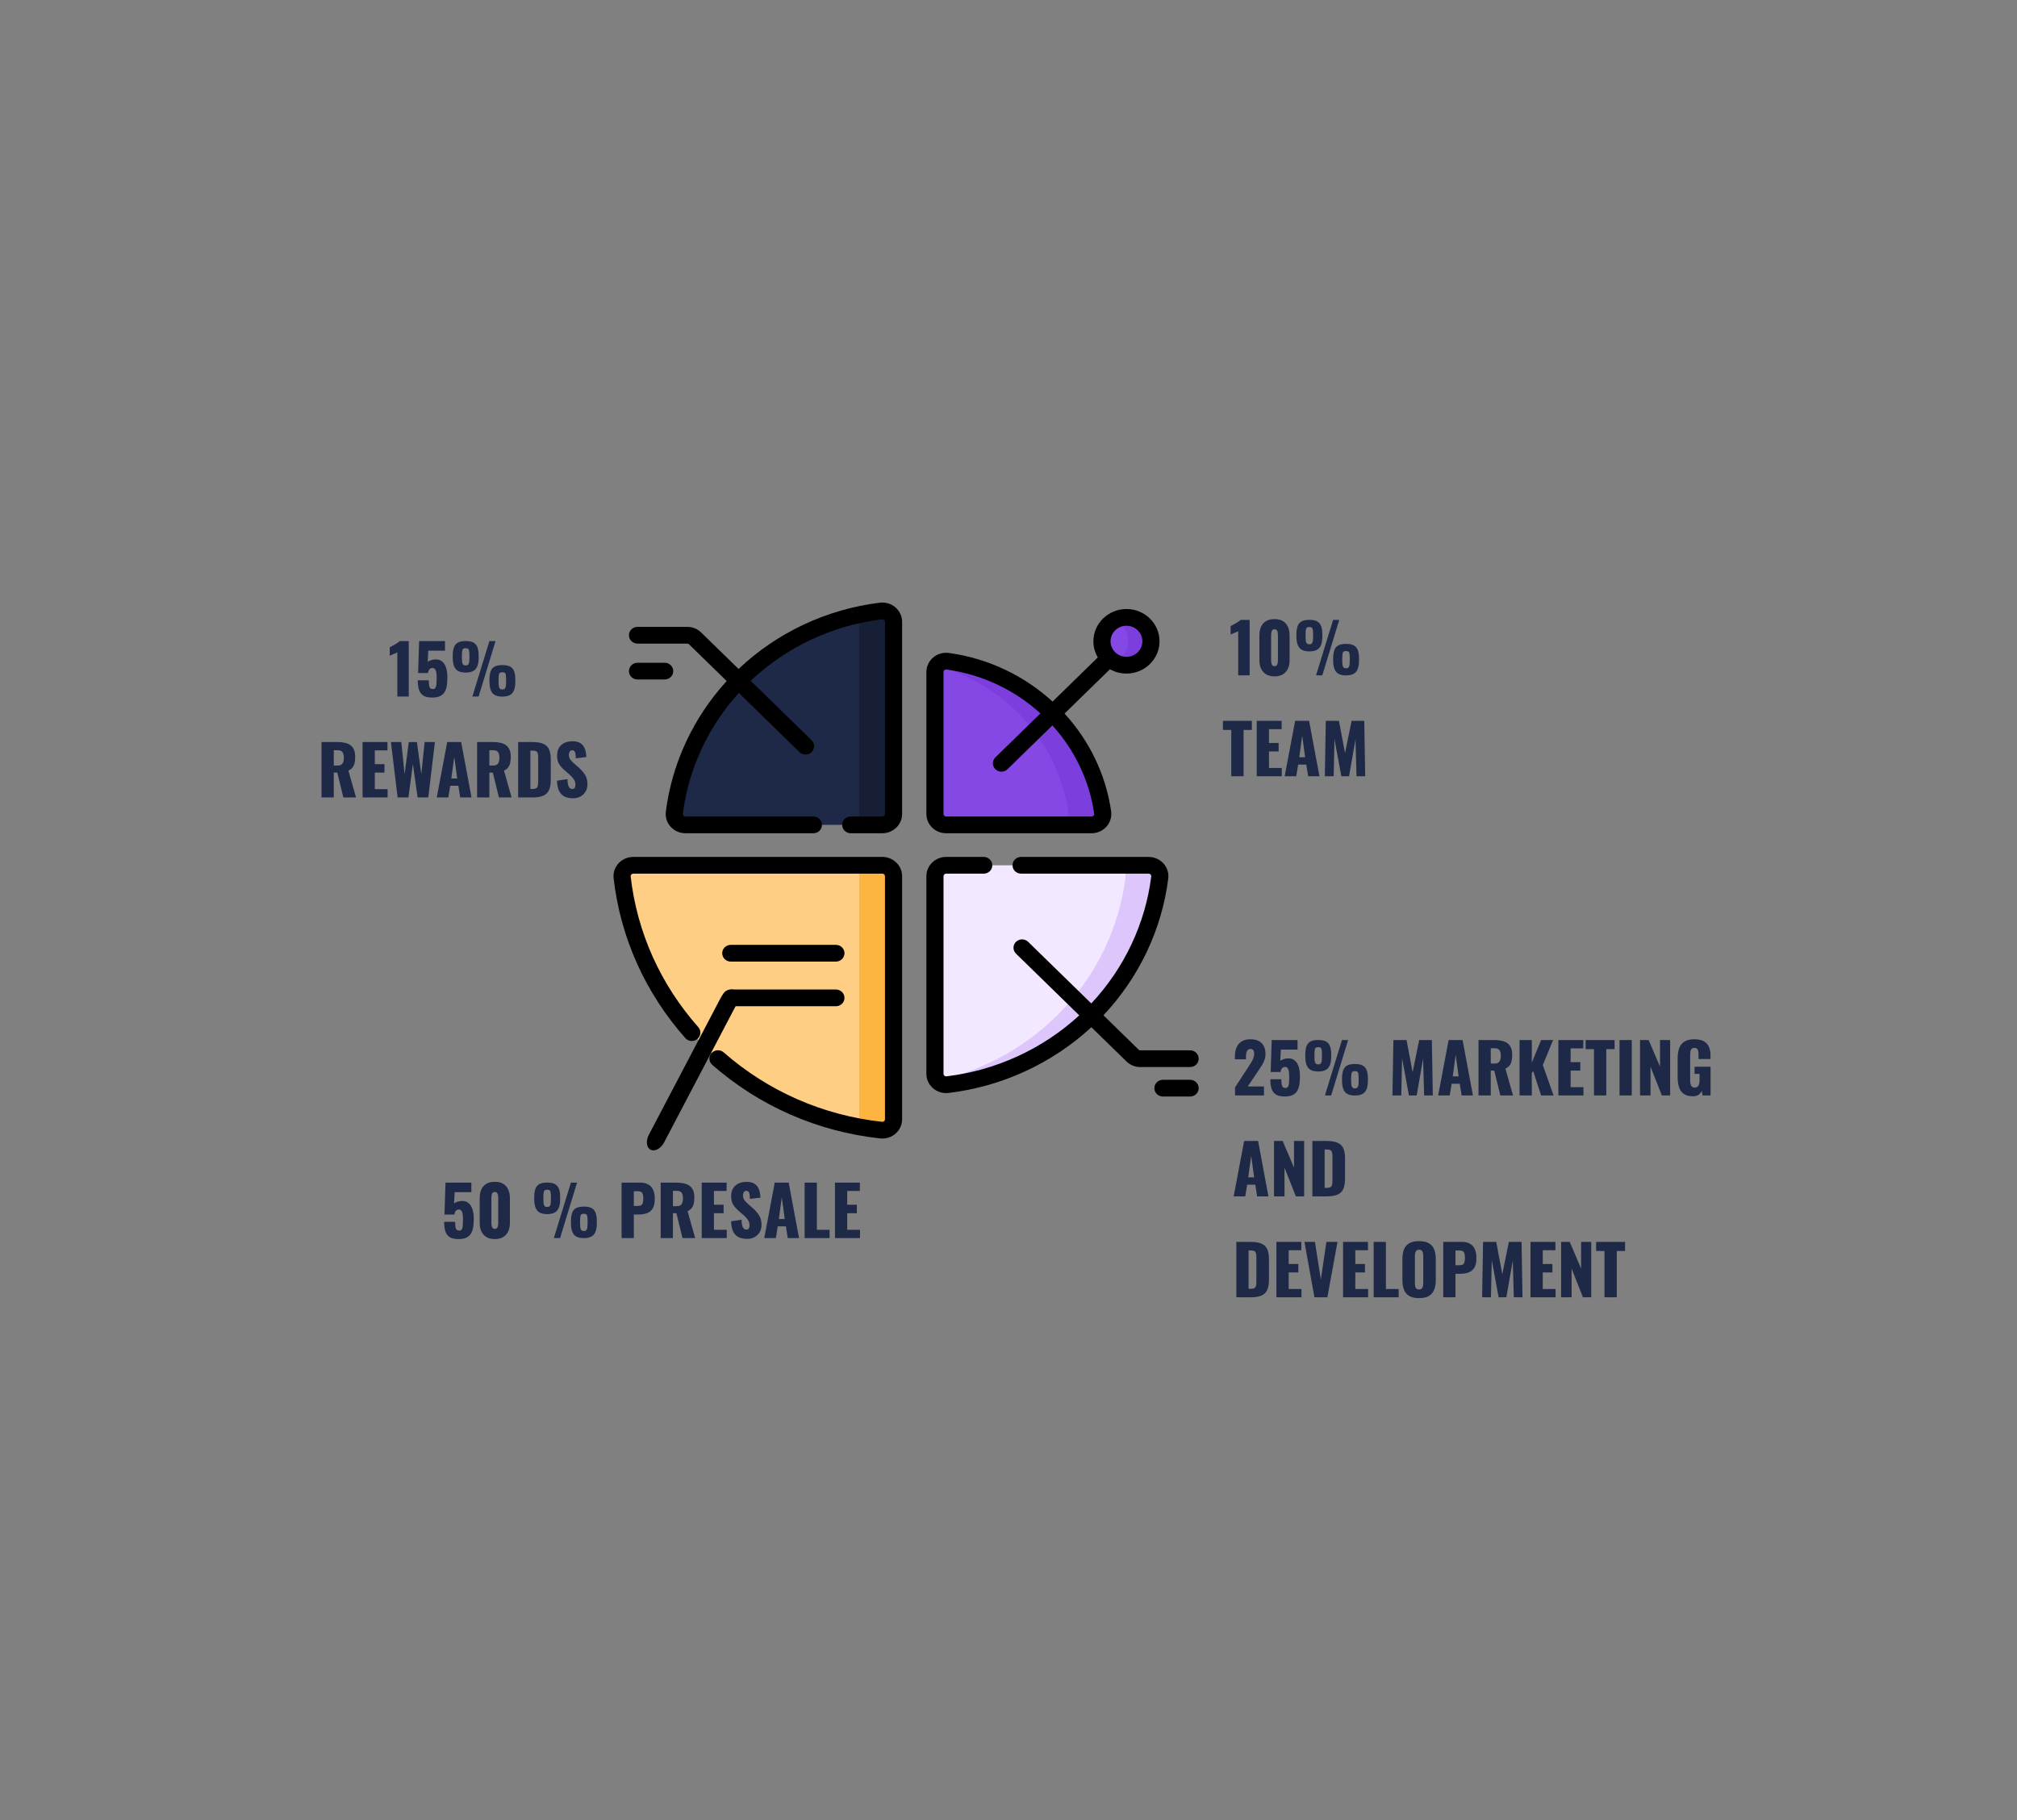 <svg width="1179" height="1064" viewBox="0 0 1179 1064" fill="none" xmlns="http://www.w3.org/2000/svg">
<rect x="0" y="0" width="1179" height="1064" fill="#808080" stroke="none"/>
<g clip-path="url(#clip0_1_8)">
<path d="M508.942 512.205L520.968 647.778C520.968 651.572 517.591 654.545 513.727 654.123C508.871 653.592 505.412 659.384 500.686 658.466C428.118 644.377 372.014 585.675 363.663 512.893C363.23 509.122 366.276 505.827 370.164 505.827H502.407C506.016 505.826 508.942 508.682 508.942 512.205Z" fill="#FECE85"/>
<path d="M522.304 512.202V654.299C522.304 658.094 518.93 661.067 515.062 660.643C510.205 660.115 505.408 659.385 500.685 658.465C501.66 657.35 502.262 655.897 502.262 654.299V512.202C502.262 508.682 499.335 505.826 495.728 505.826H515.77C519.378 505.826 522.304 508.682 522.304 512.202Z" fill="#FDB441"/>
<path d="M515.623 370.031L508.942 475.832C508.942 479.354 506.016 482.21 502.407 482.21H495.766H400.672C396.764 482.21 393.702 478.881 394.177 475.095C401.319 418.2 444.58 372.195 500.893 359.589C505.516 358.554 503.547 364.263 508.333 363.692C512.212 363.228 515.623 366.217 515.623 370.031Z" fill="#1E2947"/>
<path d="M522.304 363.508V475.829C522.304 479.356 519.378 482.212 515.77 482.212H495.728C499.335 482.212 502.262 479.356 502.262 475.829V363.508C502.262 362.028 501.747 360.672 500.892 359.59C505.515 358.553 510.225 357.744 515.015 357.171C518.89 356.708 522.304 359.694 522.304 363.508Z" fill="#171F37"/>
<path d="M624.692 482.21H619.081H553.04C549.431 482.21 546.505 479.355 546.505 475.832V392.869C546.505 391.559 546.906 390.351 547.589 389.347C548.93 387.378 551.355 387.495 553.962 387.853C600.846 394.279 624.583 429.179 631.168 474.932C631.721 478.775 628.667 482.21 624.692 482.21Z" fill="#8648E4"/>
<path d="M638.056 482.212H618.014C621.989 482.212 625.042 478.776 624.487 474.93C618.555 433.725 587.877 400.266 547.591 389.333C548.934 387.37 551.359 386.19 553.965 386.549C600.844 392.977 637.942 429.181 644.53 474.93C645.084 478.776 642.031 482.212 638.056 482.212Z" fill="#7D3EDE"/>
<path d="M664.546 512.943C656.689 576.217 618.633 625.091 553.795 632.758C551.428 633.038 549.235 633.34 547.885 631.649C547.022 630.57 546.504 629.209 546.504 627.722V512.205C546.504 508.683 549.43 505.827 553.04 505.827H658.049C661.958 505.827 665.016 509.156 664.546 512.943Z" fill="#F2E8FF"/>
<path d="M677.907 512.94C670.05 576.214 618.635 626.396 553.798 634.063C551.446 634.337 549.262 633.352 547.912 631.677C605.961 618.898 650.589 571.533 657.864 512.94C658.332 509.159 655.279 505.827 651.371 505.827H671.413C675.321 505.827 678.374 509.159 677.907 512.94Z" fill="#DDC6FB"/>
<path d="M671.443 374.886C671.443 382.605 666.367 387.559 658.457 387.559C656.045 387.559 653.772 388.281 651.778 387.253C647.233 384.911 644.135 380.252 644.135 374.886C644.135 369.579 647.166 364.963 651.63 362.597C653.66 361.521 655.985 362.214 658.457 362.214C666.367 362.213 671.443 367.167 671.443 374.886Z" fill="#8648E4"/>
<path d="M672.776 374.885C672.776 382.604 666.37 388.863 658.459 388.863C656.048 388.863 653.77 388.283 651.779 387.246C656.322 384.905 659.415 380.25 659.415 374.885C659.415 369.519 656.322 364.864 651.779 362.523C653.77 361.487 656.048 360.906 658.459 360.906C666.37 360.906 672.776 367.165 672.776 374.885Z" fill="#7D3EDE"/>
<path d="M523.412 355.056C520.946 352.927 517.667 351.929 514.404 352.319C483.44 356.02 454.155 369.76 431.707 391.065L409.825 369.71C407.672 367.61 404.81 366.453 401.767 366.453H372.645C369.877 366.453 367.634 368.642 367.634 371.343C367.634 374.043 369.877 376.232 372.645 376.232H401.767C402.129 376.232 402.483 376.376 402.739 376.625L424.772 398.127C405.3 419.405 392.751 446.236 389.203 474.501C388.804 477.681 389.827 480.885 392.009 483.292C394.203 485.712 397.361 487.1 400.672 487.1H475.452C478.22 487.1 480.463 484.91 480.463 482.21C480.463 479.509 478.22 477.32 475.452 477.32H400.672C400.066 477.32 399.685 477.001 399.512 476.81C399.311 476.587 399.084 476.212 399.15 475.69C402.427 449.581 413.962 424.782 431.867 405.051L467.326 439.655C468.305 440.61 469.587 441.088 470.869 441.088C472.151 441.088 473.434 440.61 474.413 439.655C476.37 437.746 476.37 434.649 474.413 432.74L438.793 397.979C459.666 378.211 486.868 365.462 515.622 362.025C516.161 361.962 516.542 362.182 516.771 362.379C516.966 362.548 517.293 362.919 517.293 363.51V475.831C517.293 476.652 516.609 477.32 515.768 477.32H497.29C494.522 477.32 492.279 479.509 492.279 482.209C492.279 484.91 494.522 487.099 497.29 487.099H515.768C522.135 487.099 527.315 482.044 527.315 475.831V363.511C527.315 360.28 525.892 357.198 523.412 355.056Z" fill="black"/>
<path d="M553.04 487.1H638.053C641.396 487.1 644.573 485.687 646.768 483.223C648.964 480.757 649.956 477.488 649.49 474.252C646.362 452.521 636.588 432.802 622.256 417.128L648.803 391.221C651.646 392.828 654.942 393.752 658.456 393.752C669.116 393.752 677.789 385.289 677.789 374.885C677.789 364.483 669.116 356.019 658.456 356.019C647.796 356.019 639.123 364.483 639.123 374.885C639.123 378.315 640.07 381.531 641.716 384.306L615.254 410.129C598.876 395.137 577.89 384.891 554.657 381.706C551.339 381.251 547.99 382.221 545.464 384.364C542.94 386.506 541.493 389.606 541.493 392.869V475.832C541.493 482.045 546.673 487.1 553.04 487.1ZM658.456 365.799C663.591 365.799 667.768 369.876 667.768 374.886C667.768 379.897 663.591 383.973 658.456 383.973C653.322 383.973 649.145 379.897 649.145 374.886C649.145 369.876 653.322 365.799 658.456 365.799ZM551.514 392.869C551.514 392.279 551.844 391.911 552.04 391.745C552.213 391.599 552.555 391.376 553.04 391.376C553.112 391.376 553.187 391.38 553.264 391.391C574.295 394.274 593.304 403.515 608.174 417.04L581.826 442.752C579.87 444.662 579.87 447.758 581.826 449.667C582.805 450.621 584.088 451.099 585.37 451.099C586.652 451.099 587.935 450.622 588.913 449.667L615.164 424.048C627.999 438.244 636.748 456.03 639.567 475.613C639.652 476.202 639.377 476.614 639.204 476.807C639.034 476.998 638.658 477.32 638.053 477.32H553.04C552.199 477.32 551.514 476.653 551.514 475.832V392.869Z" fill="black"/>
<path d="M427.166 562.121H488.615C491.383 562.121 493.626 559.932 493.626 557.231C493.626 554.531 491.383 552.341 488.615 552.341H427.166C424.398 552.341 422.155 554.531 422.155 557.231C422.155 559.932 424.399 562.121 427.166 562.121Z" fill="black"/>
<path d="M427.166 588.225H488.615C491.383 588.225 493.626 586.036 493.626 583.335C493.626 580.635 491.383 578.445 488.615 578.445H427.166C424.398 578.445 422.155 580.635 422.155 583.335C422.155 586.036 424.399 588.225 427.166 588.225Z" fill="black"/>
<path d="M388.203 667.799L430.301 587.572C432.197 583.959 431.736 580.033 429.273 578.802C426.81 577.571 423.277 579.501 421.381 583.115L379.283 663.342C377.387 666.956 377.847 670.882 380.31 672.113C382.774 673.344 386.307 671.412 388.203 667.799Z" fill="black"/>
<path d="M515.767 500.937H370.164C366.878 500.937 363.738 502.308 361.546 504.699C359.364 507.081 358.319 510.266 358.684 513.437C362.658 548.082 377.151 580.379 400.595 606.837C402.406 608.88 405.571 609.103 407.662 607.337C409.756 605.57 409.986 602.483 408.175 600.439C386.061 575.483 372.391 545.021 368.642 512.348C368.581 511.817 368.812 511.44 369.017 511.217C369.188 511.03 369.565 510.715 370.164 510.715H515.768C516.609 510.715 517.293 511.383 517.293 512.204V654.297C517.293 654.881 516.971 655.249 516.779 655.417C516.55 655.617 516.16 655.842 515.62 655.783C481.042 652.004 449.025 637.973 423.031 615.207C420.971 613.403 417.804 613.57 415.955 615.58C414.106 617.59 414.278 620.682 416.337 622.485C443.894 646.62 477.841 661.495 514.505 665.501C514.93 665.548 515.355 665.571 515.779 665.571C518.593 665.571 521.337 664.559 523.458 662.707C525.908 660.569 527.314 657.504 527.314 654.297V512.205C527.315 505.992 522.135 500.937 515.767 500.937Z" fill="black"/>
<path d="M388.528 397.209C391.296 397.209 393.539 395.019 393.539 392.319C393.539 389.619 391.296 387.429 388.528 387.429H372.645C369.877 387.429 367.634 389.619 367.634 392.319C367.634 395.019 369.877 397.209 372.645 397.209H388.528Z" fill="black"/>
<path d="M700.668 618.881C700.668 616.181 698.425 613.991 695.657 613.991H666.535C666.167 613.991 665.822 613.852 665.562 613.598L644.983 593.515C665.8 571.427 679.191 543.249 682.881 513.529C683.276 510.348 682.251 507.143 680.067 504.739C677.873 502.323 674.717 500.937 671.41 500.937H596.855C594.087 500.937 591.844 503.126 591.844 505.826C591.844 508.527 594.087 510.716 596.855 510.716H671.411C672.015 510.716 672.395 511.035 672.568 511.225C672.771 511.448 672.999 511.826 672.934 512.353C669.512 539.911 657.132 566.049 637.889 586.59L600.976 550.567C599.018 548.657 595.846 548.657 593.889 550.567C591.932 552.477 591.932 555.573 593.889 557.483L630.857 593.559C609.574 613.163 582.15 625.782 553.193 629.206C552.658 629.272 552.266 629.048 552.037 628.85C551.842 628.681 551.516 628.311 551.516 627.721V512.205C551.516 511.384 552.201 510.717 553.041 510.717H575.019C577.787 510.717 580.029 508.527 580.029 505.827C580.029 503.126 577.787 500.937 575.019 500.937H553.041C546.674 500.937 541.495 505.992 541.495 512.205V627.722C541.495 630.949 542.915 634.028 545.391 636.17C547.508 638.001 550.229 638.997 553.021 638.997C553.479 638.997 553.94 638.97 554.399 638.916C585.57 635.23 615.084 621.621 637.947 600.479L658.476 620.514C660.63 622.615 663.492 623.772 666.536 623.772H695.658C698.425 623.771 700.668 621.582 700.668 618.881Z" fill="black"/>
<path d="M695.657 631.221H679.774C677.006 631.221 674.763 633.411 674.763 636.111C674.763 638.811 677.006 641.001 679.774 641.001H695.657C698.425 641.001 700.668 638.811 700.668 636.111C700.668 633.411 698.425 631.221 695.657 631.221Z" fill="black"/>
</g>
<path d="M268.088 724.334C265.715 724.334 263.915 723.921 262.688 723.094C261.488 722.241 260.675 721.054 260.248 719.534C259.822 718.014 259.608 716.254 259.608 714.254H266.048C266.048 715.481 266.115 716.481 266.248 717.254C266.382 718.027 266.622 718.587 266.968 718.934C267.342 719.254 267.862 719.401 268.528 719.374C269.222 719.347 269.715 719.067 270.008 718.534C270.302 718.001 270.475 717.241 270.528 716.254C270.608 715.241 270.648 714.027 270.648 712.614C270.648 711.547 270.582 710.601 270.448 709.774C270.342 708.947 270.102 708.294 269.728 707.814C269.382 707.307 268.848 707.054 268.128 707.054C267.462 707.054 266.915 707.294 266.488 707.774C266.062 708.254 265.755 709.001 265.568 710.014H259.808L260.408 691.334H275.528V696.934H265.768L265.408 703.614C265.675 703.241 266.182 702.921 266.928 702.654C267.675 702.361 268.475 702.174 269.328 702.094C270.982 701.907 272.368 702.214 273.488 703.014C274.635 703.787 275.488 704.974 276.048 706.574C276.635 708.174 276.928 710.134 276.928 712.454C276.928 714.187 276.822 715.787 276.608 717.254C276.395 718.694 275.982 719.947 275.368 721.014C274.755 722.054 273.862 722.867 272.688 723.454C271.515 724.041 269.982 724.334 268.088 724.334ZM289.24 724.334C287.293 724.334 285.667 723.947 284.36 723.174C283.053 722.374 282.067 721.281 281.4 719.894C280.733 718.507 280.4 716.894 280.4 715.054V700.374C280.4 698.481 280.707 696.827 281.32 695.414C281.96 693.974 282.933 692.854 284.24 692.054C285.547 691.254 287.213 690.854 289.24 690.854C291.267 690.854 292.92 691.254 294.2 692.054C295.507 692.854 296.467 693.974 297.08 695.414C297.72 696.827 298.04 698.481 298.04 700.374V715.054C298.04 716.867 297.707 718.481 297.04 719.894C296.373 721.281 295.387 722.374 294.08 723.174C292.773 723.947 291.16 724.334 289.24 724.334ZM289.24 718.374C289.88 718.374 290.333 718.174 290.6 717.774C290.893 717.347 291.067 716.867 291.12 716.334C291.2 715.774 291.24 715.294 291.24 714.894V700.534C291.24 700.081 291.213 699.574 291.16 699.014C291.107 698.427 290.933 697.921 290.64 697.494C290.373 697.041 289.907 696.814 289.24 696.814C288.573 696.814 288.093 697.041 287.8 697.494C287.533 697.921 287.373 698.427 287.32 699.014C287.267 699.574 287.24 700.081 287.24 700.534V714.894C287.24 715.294 287.28 715.774 287.36 716.334C287.44 716.867 287.613 717.347 287.88 717.774C288.173 718.174 288.627 718.374 289.24 718.374ZM323.746 723.734L333.706 691.334H337.306L327.386 723.734H323.746ZM319.826 709.734C317.08 709.734 315.133 709.027 313.986 707.614C312.84 706.174 312.266 704.014 312.266 701.134V699.694C312.266 696.761 312.826 694.627 313.946 693.294C315.066 691.961 317.026 691.294 319.826 691.294C322.626 691.294 324.586 691.947 325.706 693.254C326.853 694.561 327.426 696.681 327.426 699.614V701.214C327.426 704.067 326.853 706.201 325.706 707.614C324.56 709.027 322.6 709.734 319.826 709.734ZM319.826 705.574C320.52 705.574 321.013 705.401 321.306 705.054C321.626 704.681 321.826 704.147 321.906 703.454C321.986 702.734 322.026 701.881 322.026 700.894V699.894C322.026 698.374 321.933 697.267 321.746 696.574C321.56 695.854 320.92 695.494 319.826 695.494C318.76 695.494 318.12 695.841 317.906 696.534C317.72 697.227 317.626 698.334 317.626 699.854V700.934C317.626 701.921 317.666 702.761 317.746 703.454C317.826 704.147 318.026 704.681 318.346 705.054C318.666 705.401 319.16 705.574 319.826 705.574ZM341.266 723.774C338.52 723.774 336.573 723.067 335.426 721.654C334.306 720.214 333.746 718.054 333.746 715.174V713.734C333.746 710.801 334.293 708.667 335.386 707.334C336.506 706.001 338.466 705.334 341.266 705.334C344.066 705.334 346.026 705.987 347.146 707.294C348.293 708.601 348.866 710.721 348.866 713.654V715.214C348.866 718.094 348.293 720.241 347.146 721.654C346 723.067 344.04 723.774 341.266 723.774ZM341.266 719.614C341.96 719.614 342.453 719.441 342.746 719.094C343.066 718.721 343.266 718.187 343.346 717.494C343.426 716.801 343.466 715.961 343.466 714.974V713.894C343.466 712.374 343.373 711.267 343.186 710.574C343 709.881 342.36 709.534 341.266 709.534C340.2 709.534 339.56 709.881 339.346 710.574C339.16 711.267 339.066 712.374 339.066 713.894V714.974C339.066 715.961 339.106 716.801 339.186 717.494C339.266 718.187 339.466 718.721 339.786 719.094C340.106 719.441 340.6 719.614 341.266 719.614ZM363.335 723.734V691.334H374.215C376.162 691.334 377.762 691.707 379.015 692.454C380.269 693.174 381.202 694.241 381.815 695.654C382.429 697.041 382.735 698.734 382.735 700.734C382.735 703.241 382.322 705.161 381.495 706.494C380.669 707.801 379.549 708.707 378.135 709.214C376.722 709.721 375.135 709.974 373.375 709.974H370.495V723.734H363.335ZM370.495 704.974H372.895C373.775 704.974 374.442 704.814 374.895 704.494C375.349 704.174 375.642 703.694 375.775 703.054C375.935 702.414 376.015 701.601 376.015 700.614C376.015 699.787 375.949 699.067 375.815 698.454C375.709 697.814 375.429 697.307 374.975 696.934C374.522 696.561 373.815 696.374 372.855 696.374H370.495V704.974ZM386.187 723.734V691.334H395.107C397.293 691.334 399.187 691.574 400.787 692.054C402.387 692.534 403.627 693.401 404.507 694.654C405.413 695.881 405.867 697.627 405.867 699.894C405.867 701.227 405.76 702.414 405.547 703.454C405.333 704.494 404.933 705.401 404.347 706.174C403.787 706.921 402.973 707.547 401.907 708.054L406.347 723.734H398.947L395.387 709.214H393.347V723.734H386.187ZM393.347 705.094H395.347C396.36 705.094 397.147 704.921 397.707 704.574C398.267 704.201 398.653 703.681 398.867 703.014C399.107 702.321 399.227 701.494 399.227 700.534C399.227 699.147 398.973 698.067 398.467 697.294C397.96 696.521 397.027 696.134 395.667 696.134H393.347V705.094ZM410.171 723.734V691.334H424.731V696.214H417.331V704.254H422.971V709.214H417.331V718.894H424.811V723.734H410.171ZM436.662 724.214C434.635 724.214 432.942 723.854 431.582 723.134C430.222 722.414 429.195 721.307 428.502 719.814C427.808 718.294 427.422 716.334 427.342 713.934L433.462 713.014C433.488 714.401 433.608 715.521 433.822 716.374C434.062 717.227 434.382 717.841 434.782 718.214C435.208 718.587 435.715 718.774 436.302 718.774C437.048 718.774 437.528 718.521 437.742 718.014C437.982 717.507 438.102 716.974 438.102 716.414C438.102 715.081 437.782 713.961 437.142 713.054C436.502 712.121 435.635 711.187 434.542 710.254L431.742 707.814C430.515 706.774 429.475 705.601 428.622 704.294C427.795 702.961 427.382 701.321 427.382 699.374C427.382 696.627 428.195 694.534 429.822 693.094C431.448 691.627 433.662 690.894 436.462 690.894C438.195 690.894 439.582 691.187 440.622 691.774C441.688 692.361 442.488 693.134 443.022 694.094C443.582 695.027 443.955 696.027 444.142 697.094C444.355 698.134 444.475 699.134 444.502 700.094L438.342 700.854C438.315 699.894 438.248 699.067 438.142 698.374C438.062 697.654 437.875 697.107 437.582 696.734C437.288 696.334 436.835 696.134 436.222 696.134C435.555 696.134 435.062 696.414 434.742 696.974C434.448 697.534 434.302 698.094 434.302 698.654C434.302 699.854 434.582 700.841 435.142 701.614C435.728 702.361 436.488 703.147 437.422 703.974L440.102 706.334C441.515 707.534 442.702 708.894 443.662 710.414C444.648 711.934 445.142 713.814 445.142 716.054C445.142 717.574 444.795 718.961 444.102 720.214C443.408 721.441 442.422 722.414 441.142 723.134C439.888 723.854 438.395 724.214 436.662 724.214ZM446.736 723.734L452.856 691.334H461.016L467.056 723.734H460.456L459.376 716.894H454.616L453.496 723.734H446.736ZM455.256 712.614H458.696L456.976 699.974L455.256 712.614ZM470.327 723.734V691.334H477.487V718.894H484.927V723.734H470.327ZM488.062 723.734V691.334H502.622V696.214H495.222V704.254H500.862V709.214H495.222V718.894H502.702V723.734H488.062Z" fill="#1E2947"/>
<path d="M723.775 394.784V368.984C723.482 369.144 723.148 369.304 722.775 369.464C722.402 369.624 722.002 369.797 721.575 369.984C721.175 370.144 720.775 370.304 720.375 370.464C720.002 370.624 719.655 370.784 719.335 370.944V365.984C719.628 365.824 720.042 365.611 720.575 365.344C721.108 365.051 721.682 364.731 722.295 364.384C722.908 364.037 723.482 363.691 724.015 363.344C724.548 362.971 724.948 362.651 725.215 362.384H730.455V394.784H723.775ZM745.002 395.384C743.055 395.384 741.429 394.997 740.122 394.224C738.815 393.424 737.829 392.331 737.162 390.944C736.495 389.557 736.162 387.944 736.162 386.104V371.424C736.162 369.531 736.469 367.877 737.082 366.464C737.722 365.024 738.695 363.904 740.002 363.104C741.309 362.304 742.975 361.904 745.002 361.904C747.029 361.904 748.682 362.304 749.962 363.104C751.269 363.904 752.229 365.024 752.842 366.464C753.482 367.877 753.802 369.531 753.802 371.424V386.104C753.802 387.917 753.469 389.531 752.802 390.944C752.135 392.331 751.149 393.424 749.842 394.224C748.535 394.997 746.922 395.384 745.002 395.384ZM745.002 389.424C745.642 389.424 746.095 389.224 746.362 388.824C746.655 388.397 746.829 387.917 746.882 387.384C746.962 386.824 747.002 386.344 747.002 385.944V371.584C747.002 371.131 746.975 370.624 746.922 370.064C746.869 369.477 746.695 368.971 746.402 368.544C746.135 368.091 745.669 367.864 745.002 367.864C744.335 367.864 743.855 368.091 743.562 368.544C743.295 368.971 743.135 369.477 743.082 370.064C743.029 370.624 743.002 371.131 743.002 371.584V385.944C743.002 386.344 743.042 386.824 743.122 387.384C743.202 387.917 743.375 388.397 743.642 388.824C743.935 389.224 744.389 389.424 745.002 389.424ZM769.274 394.784L779.234 362.384H782.834L772.914 394.784H769.274ZM765.354 380.784C762.608 380.784 760.661 380.077 759.514 378.664C758.368 377.224 757.794 375.064 757.794 372.184V370.744C757.794 367.811 758.354 365.677 759.474 364.344C760.594 363.011 762.554 362.344 765.354 362.344C768.154 362.344 770.114 362.997 771.234 364.304C772.381 365.611 772.954 367.731 772.954 370.664V372.264C772.954 375.117 772.381 377.251 771.234 378.664C770.088 380.077 768.128 380.784 765.354 380.784ZM765.354 376.624C766.048 376.624 766.541 376.451 766.834 376.104C767.154 375.731 767.354 375.197 767.434 374.504C767.514 373.784 767.554 372.931 767.554 371.944V370.944C767.554 369.424 767.461 368.317 767.274 367.624C767.088 366.904 766.448 366.544 765.354 366.544C764.288 366.544 763.648 366.891 763.434 367.584C763.248 368.277 763.154 369.384 763.154 370.904V371.984C763.154 372.971 763.194 373.811 763.274 374.504C763.354 375.197 763.554 375.731 763.874 376.104C764.194 376.451 764.688 376.624 765.354 376.624ZM786.794 394.824C784.048 394.824 782.101 394.117 780.954 392.704C779.834 391.264 779.274 389.104 779.274 386.224V384.784C779.274 381.851 779.821 379.717 780.914 378.384C782.034 377.051 783.994 376.384 786.794 376.384C789.594 376.384 791.554 377.037 792.674 378.344C793.821 379.651 794.394 381.771 794.394 384.704V386.264C794.394 389.144 793.821 391.291 792.674 392.704C791.528 394.117 789.568 394.824 786.794 394.824ZM786.794 390.664C787.488 390.664 787.981 390.491 788.274 390.144C788.594 389.771 788.794 389.237 788.874 388.544C788.954 387.851 788.994 387.011 788.994 386.024V384.944C788.994 383.424 788.901 382.317 788.714 381.624C788.528 380.931 787.888 380.584 786.794 380.584C785.728 380.584 785.088 380.931 784.874 381.624C784.688 382.317 784.594 383.424 784.594 384.944V386.024C784.594 387.011 784.634 387.851 784.714 388.544C784.794 389.237 784.994 389.771 785.314 390.144C785.634 390.491 786.128 390.664 786.794 390.664ZM719.713 453.784V426.704H714.833V421.384H731.753V426.704H726.913V453.784H719.713ZM734.605 453.784V421.384H749.165V426.264H741.765V434.304H747.405V439.264H741.765V448.944H749.245V453.784H734.605ZM750.936 453.784L757.056 421.384H765.216L771.256 453.784H764.656L763.576 446.944H758.816L757.696 453.784H750.936ZM759.456 442.664H762.896L761.176 430.024L759.456 442.664ZM774.407 453.784L774.967 421.384H782.647L786.207 440.224L790.047 421.384H797.447L798.007 453.784H792.927L792.327 432.224L788.567 453.784H784.047L780.047 432.064L779.567 453.784H774.407Z" fill="#1E2947"/>
<path d="M721.919 640.374V635.654L729.679 623.734C730.266 622.854 730.812 622 731.319 621.174C731.852 620.347 732.279 619.507 732.599 618.654C732.946 617.8 733.119 616.907 733.119 615.974C733.119 615.04 732.932 614.347 732.559 613.894C732.186 613.44 731.679 613.214 731.039 613.214C730.319 613.214 729.759 613.414 729.359 613.814C728.959 614.214 728.679 614.747 728.519 615.414C728.386 616.08 728.319 616.827 728.319 617.654V619.254H721.839V617.534C721.839 615.614 722.146 613.907 722.759 612.414C723.372 610.894 724.346 609.707 725.679 608.854C727.012 607.974 728.759 607.534 730.919 607.534C733.826 607.534 736.012 608.294 737.479 609.814C738.972 611.307 739.719 613.4 739.719 616.094C739.719 617.4 739.506 618.614 739.079 619.734C738.679 620.854 738.132 621.947 737.439 623.014C736.772 624.054 736.052 625.147 735.279 626.294L729.359 635.134H738.839V640.374H721.919ZM751.026 640.974C748.652 640.974 746.852 640.56 745.626 639.734C744.426 638.88 743.612 637.694 743.186 636.174C742.759 634.654 742.546 632.894 742.546 630.894H748.986C748.986 632.12 749.052 633.12 749.186 633.894C749.319 634.667 749.559 635.227 749.906 635.574C750.279 635.894 750.799 636.04 751.466 636.014C752.159 635.987 752.652 635.707 752.946 635.174C753.239 634.64 753.412 633.88 753.466 632.894C753.546 631.88 753.586 630.667 753.586 629.254C753.586 628.187 753.519 627.24 753.386 626.414C753.279 625.587 753.039 624.934 752.666 624.454C752.319 623.947 751.786 623.694 751.066 623.694C750.399 623.694 749.852 623.934 749.426 624.414C748.999 624.894 748.692 625.64 748.506 626.654H742.746L743.346 607.974H758.466V613.574H748.706L748.346 620.254C748.612 619.88 749.119 619.56 749.866 619.294C750.612 619 751.412 618.814 752.266 618.734C753.919 618.547 755.306 618.854 756.426 619.654C757.572 620.427 758.426 621.614 758.986 623.214C759.572 624.814 759.866 626.774 759.866 629.094C759.866 630.827 759.759 632.427 759.546 633.894C759.332 635.334 758.919 636.587 758.306 637.654C757.692 638.694 756.799 639.507 755.626 640.094C754.452 640.68 752.919 640.974 751.026 640.974ZM774.457 640.374L784.417 607.974H788.017L778.097 640.374H774.457ZM770.537 626.374C767.791 626.374 765.844 625.667 764.697 624.254C763.551 622.814 762.977 620.654 762.977 617.774V616.334C762.977 613.4 763.537 611.267 764.657 609.934C765.777 608.6 767.737 607.934 770.537 607.934C773.337 607.934 775.297 608.587 776.417 609.894C777.564 611.2 778.137 613.32 778.137 616.254V617.854C778.137 620.707 777.564 622.84 776.417 624.254C775.271 625.667 773.311 626.374 770.537 626.374ZM770.537 622.214C771.231 622.214 771.724 622.04 772.017 621.694C772.337 621.32 772.537 620.787 772.617 620.094C772.697 619.374 772.737 618.52 772.737 617.534V616.534C772.737 615.014 772.644 613.907 772.457 613.214C772.271 612.494 771.631 612.134 770.537 612.134C769.471 612.134 768.831 612.48 768.617 613.174C768.431 613.867 768.337 614.974 768.337 616.494V617.574C768.337 618.56 768.377 619.4 768.457 620.094C768.537 620.787 768.737 621.32 769.057 621.694C769.377 622.04 769.871 622.214 770.537 622.214ZM791.977 640.414C789.231 640.414 787.284 639.707 786.137 638.294C785.017 636.854 784.457 634.694 784.457 631.814V630.374C784.457 627.44 785.004 625.307 786.097 623.974C787.217 622.64 789.177 621.974 791.977 621.974C794.777 621.974 796.737 622.627 797.857 623.934C799.004 625.24 799.577 627.36 799.577 630.294V631.854C799.577 634.734 799.004 636.88 797.857 638.294C796.711 639.707 794.751 640.414 791.977 640.414ZM791.977 636.254C792.671 636.254 793.164 636.08 793.457 635.734C793.777 635.36 793.977 634.827 794.057 634.134C794.137 633.44 794.177 632.6 794.177 631.614V630.534C794.177 629.014 794.084 627.907 793.897 627.214C793.711 626.52 793.071 626.174 791.977 626.174C790.911 626.174 790.271 626.52 790.057 627.214C789.871 627.907 789.777 629.014 789.777 630.534V631.614C789.777 632.6 789.817 633.44 789.897 634.134C789.977 634.827 790.177 635.36 790.497 635.734C790.817 636.08 791.311 636.254 791.977 636.254ZM813.926 640.374L814.486 607.974H822.166L825.726 626.814L829.566 607.974H836.966L837.526 640.374H832.446L831.846 618.814L828.086 640.374H823.566L819.566 618.654L819.086 640.374H813.926ZM840.65 640.374L846.77 607.974H854.93L860.97 640.374H854.37L853.29 633.534H848.53L847.41 640.374H840.65ZM849.17 629.254H852.61L850.89 616.614L849.17 629.254ZM864.241 640.374V607.974H873.161C875.348 607.974 877.241 608.214 878.841 608.694C880.441 609.174 881.681 610.04 882.561 611.294C883.468 612.52 883.921 614.267 883.921 616.534C883.921 617.867 883.815 619.054 883.601 620.094C883.388 621.134 882.988 622.04 882.401 622.814C881.841 623.56 881.028 624.187 879.961 624.694L884.401 640.374H877.001L873.441 625.854H871.401V640.374H864.241ZM871.401 621.734H873.401C874.415 621.734 875.201 621.56 875.761 621.214C876.321 620.84 876.708 620.32 876.921 619.654C877.161 618.96 877.281 618.134 877.281 617.174C877.281 615.787 877.028 614.707 876.521 613.934C876.015 613.16 875.081 612.774 873.721 612.774H871.401V621.734ZM888.226 640.374V607.974H895.386V621.214L900.826 607.974H907.826L901.826 622.614L908.106 640.374H900.826L896.146 626.054L895.386 627.334V640.374H888.226ZM910.921 640.374V607.974H925.481V612.854H918.081V620.894H923.721V625.854H918.081V635.534H925.561V640.374H910.921ZM931.732 640.374V613.294H926.852V607.974H943.772V613.294H938.932V640.374H931.732ZM946.664 640.374V607.974H953.824V640.374H946.664ZM958.655 640.374V607.974H963.695L970.335 623.574V607.974H976.255V640.374H971.415L964.775 623.574V640.374H958.655ZM989.517 640.854C987.277 640.854 985.504 640.387 984.197 639.454C982.917 638.52 981.997 637.214 981.437 635.534C980.904 633.827 980.637 631.867 980.637 629.654V618.774C980.637 616.48 980.931 614.494 981.517 612.814C982.104 611.134 983.104 609.84 984.517 608.934C985.957 608 987.904 607.534 990.357 607.534C992.757 607.534 994.637 607.934 995.997 608.734C997.384 609.534 998.371 610.64 998.957 612.054C999.544 613.467 999.837 615.12 999.837 617.014V619.094H992.837V616.454C992.837 615.76 992.784 615.12 992.677 614.534C992.597 613.947 992.384 613.48 992.037 613.134C991.717 612.76 991.184 612.574 990.437 612.574C989.664 612.574 989.104 612.787 988.757 613.214C988.411 613.614 988.184 614.12 988.077 614.734C987.997 615.347 987.957 615.987 987.957 616.654V631.654C987.957 632.374 988.024 633.054 988.157 633.694C988.317 634.307 988.584 634.814 988.957 635.214C989.357 635.587 989.917 635.774 990.637 635.774C991.384 635.774 991.957 635.574 992.357 635.174C992.757 634.774 993.037 634.254 993.197 633.614C993.357 632.974 993.437 632.294 993.437 631.574V627.774H990.517V623.574H999.877V640.374H995.157L994.757 637.694C994.331 638.6 993.704 639.36 992.877 639.974C992.051 640.56 990.931 640.854 989.517 640.854ZM721.119 699.374L727.239 666.974H735.399L741.439 699.374H734.839L733.759 692.534H728.999L727.879 699.374H721.119ZM729.639 688.254H733.079L731.359 675.614L729.639 688.254ZM744.71 699.374V666.974H749.75L756.39 682.574V666.974H762.31V699.374H757.47L750.83 682.574V699.374H744.71ZM767.132 699.374V666.974H775.332C778.159 666.974 780.359 667.334 781.932 668.054C783.505 668.747 784.612 669.854 785.252 671.374C785.892 672.867 786.212 674.814 786.212 677.214V688.974C786.212 691.4 785.892 693.387 785.252 694.934C784.612 696.454 783.505 697.574 781.932 698.294C780.385 699.014 778.212 699.374 775.412 699.374H767.132ZM774.292 694.414H775.412C776.505 694.414 777.292 694.254 777.772 693.934C778.252 693.614 778.545 693.134 778.652 692.494C778.785 691.854 778.852 691.054 778.852 690.094V675.974C778.852 675.014 778.772 674.24 778.612 673.654C778.479 673.067 778.172 672.64 777.692 672.374C777.212 672.107 776.439 671.974 775.372 671.974H774.292V694.414ZM722.679 758.374V725.974H730.879C733.706 725.974 735.906 726.334 737.479 727.054C739.052 727.747 740.159 728.854 740.799 730.374C741.439 731.867 741.759 733.814 741.759 736.214V747.974C741.759 750.4 741.439 752.387 740.799 753.934C740.159 755.454 739.052 756.574 737.479 757.294C735.932 758.014 733.759 758.374 730.959 758.374H722.679ZM729.839 753.414H730.959C732.052 753.414 732.839 753.254 733.319 752.934C733.799 752.614 734.092 752.134 734.199 751.494C734.332 750.854 734.399 750.054 734.399 749.094V734.974C734.399 734.014 734.319 733.24 734.159 732.654C734.026 732.067 733.719 731.64 733.239 731.374C732.759 731.107 731.986 730.974 730.919 730.974H729.839V753.414ZM746.116 758.374V725.974H760.676V730.854H753.276V738.894H758.916V743.854H753.276V753.534H760.756V758.374H746.116ZM768.327 758.374L762.487 725.974H768.607L772.087 747.974L775.327 725.974H781.807L775.887 758.374H768.327ZM785.062 758.374V725.974H799.622V730.854H792.222V738.894H797.862V743.854H792.222V753.534H799.702V758.374H785.062ZM802.952 758.374V725.974H810.112V753.534H817.552V758.374H802.952ZM829.459 758.854C827.032 758.854 825.112 758.427 823.699 757.574C822.286 756.72 821.272 755.494 820.659 753.894C820.046 752.294 819.739 750.387 819.739 748.174V736.134C819.739 733.894 820.046 731.987 820.659 730.414C821.272 728.84 822.286 727.64 823.699 726.814C825.112 725.96 827.032 725.534 829.459 725.534C831.912 725.534 833.846 725.96 835.259 726.814C836.699 727.64 837.726 728.84 838.339 730.414C838.952 731.987 839.259 733.894 839.259 736.134V748.174C839.259 750.387 838.952 752.294 838.339 753.894C837.726 755.494 836.699 756.72 835.259 757.574C833.846 758.427 831.912 758.854 829.459 758.854ZM829.459 753.774C830.206 753.774 830.752 753.587 831.099 753.214C831.446 752.84 831.672 752.36 831.779 751.774C831.886 751.187 831.939 750.587 831.939 749.974V734.374C831.939 733.734 831.886 733.134 831.779 732.574C831.672 731.987 831.446 731.507 831.099 731.134C830.752 730.76 830.206 730.574 829.459 730.574C828.766 730.574 828.246 730.76 827.899 731.134C827.552 731.507 827.326 731.987 827.219 732.574C827.112 733.134 827.059 733.734 827.059 734.374V749.974C827.059 750.587 827.099 751.187 827.179 751.774C827.286 752.36 827.499 752.84 827.819 753.214C828.166 753.587 828.712 753.774 829.459 753.774ZM843.616 758.374V725.974H854.496C856.443 725.974 858.043 726.347 859.296 727.094C860.55 727.814 861.483 728.88 862.096 730.294C862.71 731.68 863.016 733.374 863.016 735.374C863.016 737.88 862.603 739.8 861.776 741.134C860.95 742.44 859.83 743.347 858.416 743.854C857.003 744.36 855.416 744.614 853.656 744.614H850.776V758.374H843.616ZM850.776 739.614H853.176C854.056 739.614 854.723 739.454 855.176 739.134C855.63 738.814 855.923 738.334 856.056 737.694C856.216 737.054 856.296 736.24 856.296 735.254C856.296 734.427 856.23 733.707 856.096 733.094C855.99 732.454 855.71 731.947 855.256 731.574C854.803 731.2 854.096 731.014 853.136 731.014H850.776V739.614ZM866.348 758.374L866.908 725.974H874.588L878.148 744.814L881.988 725.974H889.388L889.948 758.374H884.868L884.268 736.814L880.508 758.374H875.988L871.988 736.654L871.508 758.374H866.348ZM894.632 758.374V725.974H909.192V730.854H901.792V738.894H907.432V743.854H901.792V753.534H909.272V758.374H894.632ZM912.523 758.374V725.974H917.563L924.203 741.574V725.974H930.123V758.374H925.283L918.643 741.574V758.374H912.523ZM937.865 758.374V731.294H932.985V725.974H949.905V731.294H945.065V758.374H937.865Z" fill="#1E2947"/>
<path d="M232.253 407.171V381.371C231.959 381.531 231.626 381.691 231.253 381.851C230.879 382.011 230.479 382.185 230.053 382.371C229.653 382.531 229.253 382.691 228.853 382.851C228.479 383.011 228.133 383.171 227.813 383.331V378.371C228.106 378.211 228.519 377.998 229.053 377.731C229.586 377.438 230.159 377.118 230.773 376.771C231.386 376.425 231.959 376.078 232.493 375.731C233.026 375.358 233.426 375.038 233.693 374.771H238.933V407.171H232.253ZM252.679 407.771C250.306 407.771 248.506 407.358 247.279 406.531C246.079 405.678 245.266 404.491 244.839 402.971C244.413 401.451 244.199 399.691 244.199 397.691H250.639C250.639 398.918 250.706 399.918 250.839 400.691C250.973 401.465 251.213 402.025 251.559 402.371C251.933 402.691 252.453 402.838 253.119 402.811C253.813 402.785 254.306 402.505 254.599 401.971C254.893 401.438 255.066 400.678 255.119 399.691C255.199 398.678 255.239 397.465 255.239 396.051C255.239 394.985 255.173 394.038 255.039 393.211C254.933 392.385 254.693 391.731 254.319 391.251C253.973 390.745 253.439 390.491 252.719 390.491C252.053 390.491 251.506 390.731 251.079 391.211C250.653 391.691 250.346 392.438 250.159 393.451H244.399L244.999 374.771H260.119V380.371H250.359L249.999 387.051C250.266 386.678 250.773 386.358 251.519 386.091C252.266 385.798 253.066 385.611 253.919 385.531C255.573 385.345 256.959 385.651 258.079 386.451C259.226 387.225 260.079 388.411 260.639 390.011C261.226 391.611 261.519 393.571 261.519 395.891C261.519 397.625 261.413 399.225 261.199 400.691C260.986 402.131 260.573 403.385 259.959 404.451C259.346 405.491 258.453 406.305 257.279 406.891C256.106 407.478 254.573 407.771 252.679 407.771ZM276.111 407.171L286.071 374.771H289.671L279.751 407.171H276.111ZM272.191 393.171C269.444 393.171 267.498 392.465 266.351 391.051C265.204 389.611 264.631 387.451 264.631 384.571V383.131C264.631 380.198 265.191 378.065 266.311 376.731C267.431 375.398 269.391 374.731 272.191 374.731C274.991 374.731 276.951 375.385 278.071 376.691C279.218 377.998 279.791 380.118 279.791 383.051V384.651C279.791 387.505 279.218 389.638 278.071 391.051C276.924 392.465 274.964 393.171 272.191 393.171ZM272.191 389.011C272.884 389.011 273.378 388.838 273.671 388.491C273.991 388.118 274.191 387.585 274.271 386.891C274.351 386.171 274.391 385.318 274.391 384.331V383.331C274.391 381.811 274.298 380.705 274.111 380.011C273.924 379.291 273.284 378.931 272.191 378.931C271.124 378.931 270.484 379.278 270.271 379.971C270.084 380.665 269.991 381.771 269.991 383.291V384.371C269.991 385.358 270.031 386.198 270.111 386.891C270.191 387.585 270.391 388.118 270.711 388.491C271.031 388.838 271.524 389.011 272.191 389.011ZM293.631 407.211C290.884 407.211 288.938 406.505 287.791 405.091C286.671 403.651 286.111 401.491 286.111 398.611V397.171C286.111 394.238 286.658 392.105 287.751 390.771C288.871 389.438 290.831 388.771 293.631 388.771C296.431 388.771 298.391 389.425 299.511 390.731C300.658 392.038 301.231 394.158 301.231 397.091V398.651C301.231 401.531 300.658 403.678 299.511 405.091C298.364 406.505 296.404 407.211 293.631 407.211ZM293.631 403.051C294.324 403.051 294.818 402.878 295.111 402.531C295.431 402.158 295.631 401.625 295.711 400.931C295.791 400.238 295.831 399.398 295.831 398.411V397.331C295.831 395.811 295.738 394.705 295.551 394.011C295.364 393.318 294.724 392.971 293.631 392.971C292.564 392.971 291.924 393.318 291.711 394.011C291.524 394.705 291.431 395.811 291.431 397.331V398.411C291.431 399.398 291.471 400.238 291.551 400.931C291.631 401.625 291.831 402.158 292.151 402.531C292.471 402.878 292.964 403.051 293.631 403.051ZM187.946 466.171V433.771H196.866C199.052 433.771 200.946 434.011 202.546 434.491C204.146 434.971 205.386 435.838 206.266 437.091C207.172 438.318 207.626 440.065 207.626 442.331C207.626 443.665 207.519 444.851 207.306 445.891C207.092 446.931 206.692 447.838 206.106 448.611C205.546 449.358 204.732 449.985 203.666 450.491L208.106 466.171H200.706L197.146 451.651H195.106V466.171H187.946ZM195.106 447.531H197.106C198.119 447.531 198.906 447.358 199.466 447.011C200.026 446.638 200.412 446.118 200.626 445.451C200.866 444.758 200.986 443.931 200.986 442.971C200.986 441.585 200.732 440.505 200.226 439.731C199.719 438.958 198.786 438.571 197.426 438.571H195.106V447.531ZM211.93 466.171V433.771H226.49V438.651H219.09V446.691H224.73V451.651H219.09V461.331H226.57V466.171H211.93ZM232.421 466.171L228.501 433.771H234.581L236.501 452.651L238.941 433.811H243.701L246.261 452.531L248.221 433.771H254.221L250.341 466.171H244.101L241.341 446.611L238.741 466.171H232.421ZM255.292 466.171L261.412 433.771H269.572L275.612 466.171H269.012L267.932 459.331H263.172L262.052 466.171H255.292ZM263.812 455.051H267.252L265.532 442.411L263.812 455.051ZM278.883 466.171V433.771H287.803C289.99 433.771 291.883 434.011 293.483 434.491C295.083 434.971 296.323 435.838 297.203 437.091C298.11 438.318 298.563 440.065 298.563 442.331C298.563 443.665 298.457 444.851 298.243 445.891C298.03 446.931 297.63 447.838 297.043 448.611C296.483 449.358 295.67 449.985 294.603 450.491L299.043 466.171H291.643L288.083 451.651H286.043V466.171H278.883ZM286.043 447.531H288.043C289.057 447.531 289.843 447.358 290.403 447.011C290.963 446.638 291.35 446.118 291.563 445.451C291.803 444.758 291.923 443.931 291.923 442.971C291.923 441.585 291.67 440.505 291.163 439.731C290.657 438.958 289.723 438.571 288.363 438.571H286.043V447.531ZM302.868 466.171V433.771H311.068C313.894 433.771 316.094 434.131 317.668 434.851C319.241 435.545 320.348 436.651 320.988 438.171C321.628 439.665 321.948 441.611 321.948 444.011V455.771C321.948 458.198 321.628 460.185 320.988 461.731C320.348 463.251 319.241 464.371 317.668 465.091C316.121 465.811 313.948 466.171 311.148 466.171H302.868ZM310.028 461.211H311.148C312.241 461.211 313.028 461.051 313.508 460.731C313.988 460.411 314.281 459.931 314.388 459.291C314.521 458.651 314.588 457.851 314.588 456.891V442.771C314.588 441.811 314.508 441.038 314.348 440.451C314.214 439.865 313.908 439.438 313.428 439.171C312.948 438.905 312.174 438.771 311.108 438.771H310.028V461.211ZM334.905 466.651C332.879 466.651 331.185 466.291 329.825 465.571C328.465 464.851 327.439 463.745 326.745 462.251C326.052 460.731 325.665 458.771 325.585 456.371L331.705 455.451C331.732 456.838 331.852 457.958 332.065 458.811C332.305 459.665 332.625 460.278 333.025 460.651C333.452 461.025 333.959 461.211 334.545 461.211C335.292 461.211 335.772 460.958 335.985 460.451C336.225 459.945 336.345 459.411 336.345 458.851C336.345 457.518 336.025 456.398 335.385 455.491C334.745 454.558 333.879 453.625 332.785 452.691L329.985 450.251C328.759 449.211 327.719 448.038 326.865 446.731C326.039 445.398 325.625 443.758 325.625 441.811C325.625 439.065 326.439 436.971 328.065 435.531C329.692 434.065 331.905 433.331 334.705 433.331C336.439 433.331 337.825 433.625 338.865 434.211C339.932 434.798 340.732 435.571 341.265 436.531C341.825 437.465 342.199 438.465 342.385 439.531C342.599 440.571 342.719 441.571 342.745 442.531L336.585 443.291C336.559 442.331 336.492 441.505 336.385 440.811C336.305 440.091 336.119 439.545 335.825 439.171C335.532 438.771 335.079 438.571 334.465 438.571C333.799 438.571 333.305 438.851 332.985 439.411C332.692 439.971 332.545 440.531 332.545 441.091C332.545 442.291 332.825 443.278 333.385 444.051C333.972 444.798 334.732 445.585 335.665 446.411L338.345 448.771C339.759 449.971 340.945 451.331 341.905 452.851C342.892 454.371 343.385 456.251 343.385 458.491C343.385 460.011 343.039 461.398 342.345 462.651C341.652 463.878 340.665 464.851 339.385 465.571C338.132 466.291 336.639 466.651 334.905 466.651Z" fill="#1E2947"/>
<defs>
<clipPath id="clip0_1_8">
<rect width="342.056" height="333.808" fill="white" transform="translate(358.612 342)"/>
</clipPath>
</defs>
</svg>
